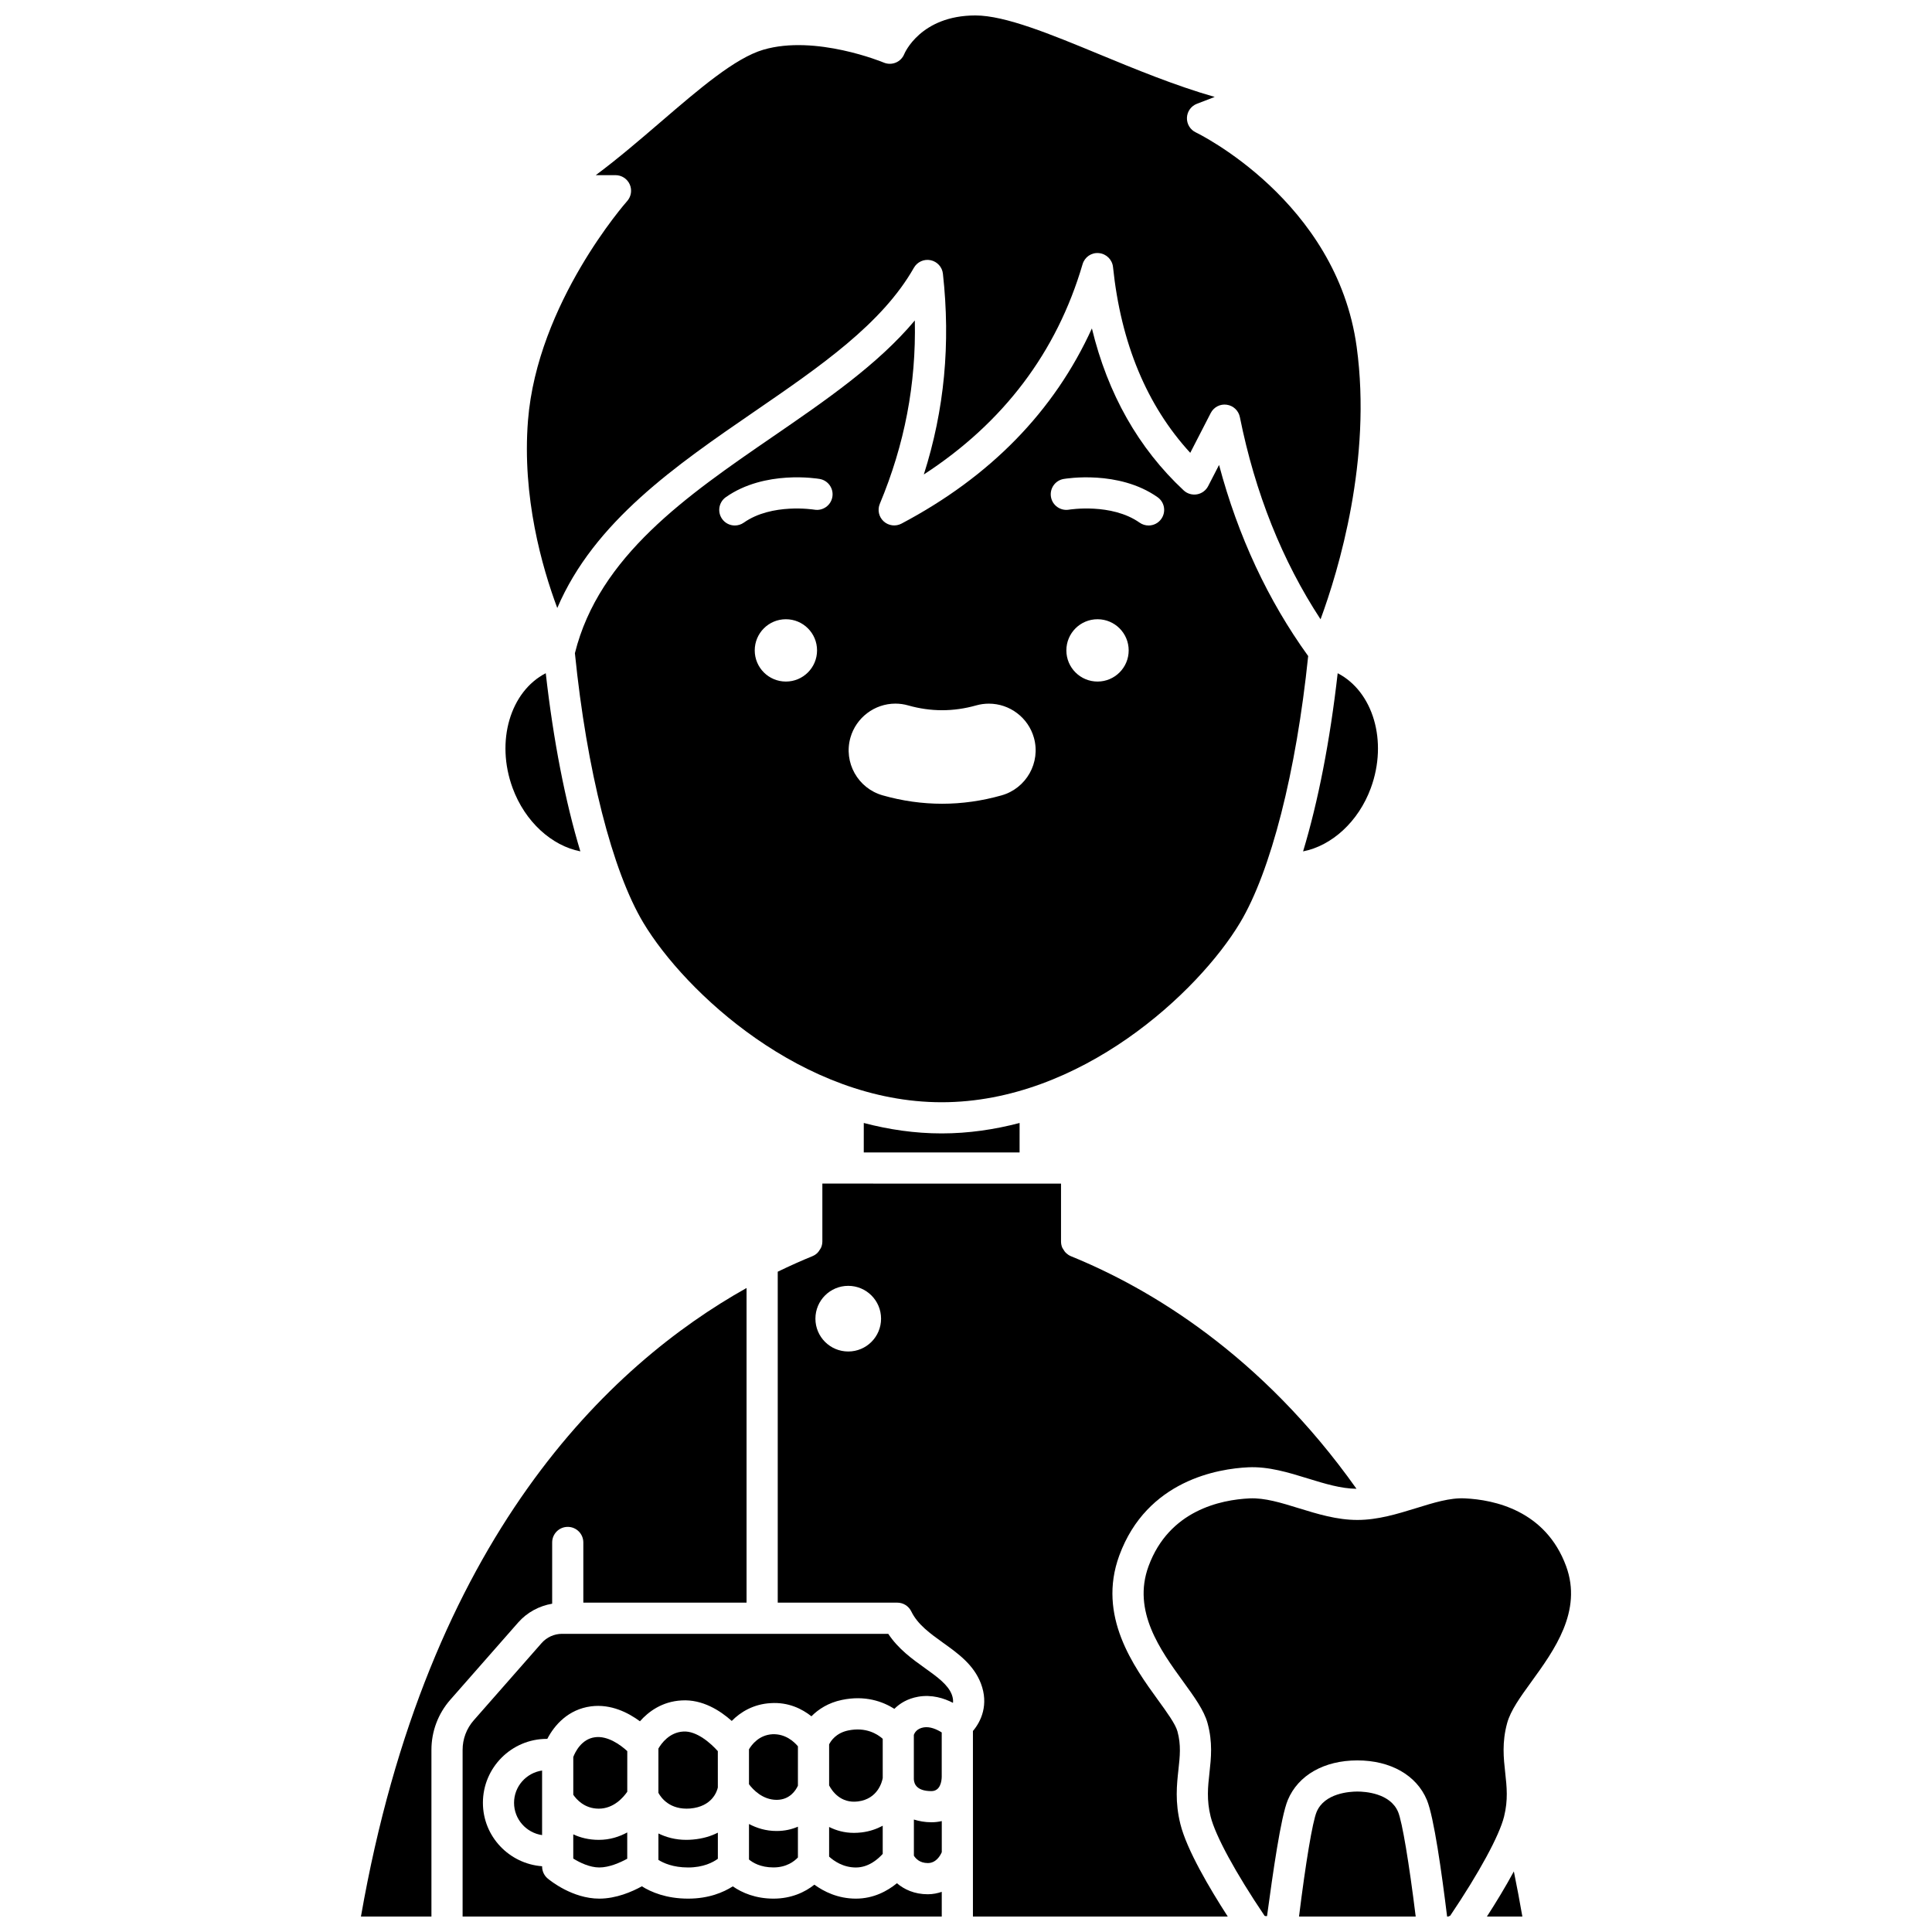 <?xml version="1.0" encoding="UTF-8"?>
<!-- Uploaded to: ICON Repo, www.svgrepo.com, Generator: ICON Repo Mixer Tools -->
<svg width="800px" height="800px" version="1.1" viewBox="144 144 512 512" xmlns="http://www.w3.org/2000/svg">
 <defs>
  <clipPath id="g">
   <path d="m239 485h103v166.9h-103z"/>
  </clipPath>
  <clipPath id="f">
   <path d="m266 576h131v75.902h-131z"/>
  </clipPath>
  <clipPath id="e">
   <path d="m283 148.09h222v160.91h-222z"/>
  </clipPath>
  <clipPath id="d">
   <path d="m538 639h10v12.902h-10z"/>
  </clipPath>
  <clipPath id="c">
   <path d="m488 618h32v33.902h-32z"/>
  </clipPath>
  <clipPath id="b">
   <path d="m447 541h114v110.9h-114z"/>
  </clipPath>
  <clipPath id="a">
   <path d="m350 457h154v194.9h-154z"/>
  </clipPath>
 </defs>
 <g clip-path="url(#g)">
  <path d="m290.33 569v-16.234c0-2.285 1.852-4.129 4.129-4.129 2.281 0 4.129 1.848 4.129 4.129v15.953h43.258v-83.387c-36.23 20.297-84.574 65.824-102.19 166.57h18.68v-44.184c0-4.875 1.77-9.586 4.992-13.254l17.996-20.484c2.352-2.68 5.547-4.387 9.004-4.981z"/>
 </g>
 <path d="m386.19 626.2v9.574c0.438 0.715 1.504 1.957 3.695 1.957 2.172 0 3.281-1.938 3.695-2.883v-8.242c-0.844 0.199-1.75 0.312-2.746 0.312-1.777 0-3.277-0.301-4.644-0.719z"/>
 <path d="m388.76 601.78c-1.797 0.32-2.383 1.426-2.582 1.996v11.762c0.066 1.379 0.93 3.125 4.644 3.125 2.406 0 2.723-2.656 2.746-3.793v-11.754c-1.262-0.797-3.09-1.633-4.809-1.336z"/>
 <path d="m377.93 604.8c-1.371-1.223-4.41-3.188-9.141-2.211-3.234 0.676-4.594 2.742-5.062 3.691v10.871c0.746 1.434 3.019 4.832 7.637 4.25 5.305-0.66 6.406-5.273 6.57-6.207z"/>
 <path d="m370.28 629.73c-2.523 0-4.68-0.633-6.555-1.562v7.856c1.215 1.105 3.676 2.879 7.102 2.879 3.422 0 5.949-2.316 7.102-3.609v-7.457c-1.586 0.844-3.398 1.5-5.555 1.766-0.719 0.082-1.418 0.129-2.094 0.129z"/>
 <g clip-path="url(#f)">
  <path d="m389.11 586.06c-3.344-2.394-7.062-5.062-9.711-9.078h-86.457c-2.07 0-4.043 0.895-5.414 2.453l-17.992 20.48c-1.895 2.16-2.941 4.934-2.941 7.809v44.184h126.98v-6.547c-1.117 0.371-2.324 0.637-3.695 0.637-3.559 0-6.258-1.281-8.184-2.918-2.492 2.039-6.168 4.078-10.871 4.078-4.793 0-8.523-1.887-11.004-3.699-2.477 1.973-6.106 3.699-10.84 3.699-4.699 0-8.316-1.527-10.781-3.254-2.488 1.594-6.387 3.254-11.836 3.254-5.793 0-9.828-1.734-12.266-3.266-2.617 1.445-6.812 3.266-11.277 3.266-7.125 0-13.031-4.789-13.684-5.34-0.934-0.781-1.473-1.941-1.473-3.164v-0.078c-8.746-0.652-15.688-7.902-15.688-16.816 0-9.34 7.598-16.941 16.938-16.941h0.129c1.879-3.648 5.566-7.844 11.602-8.621 5.273-0.684 9.887 1.703 12.945 3.961 2.25-2.539 5.84-5.246 11.051-5.527 5.527-0.336 10.219 2.703 13.281 5.434 2.332-2.367 5.754-4.461 10.312-4.715 4.727-0.305 8.324 1.527 10.805 3.484 1.859-1.883 4.496-3.59 8.055-4.332 6.172-1.297 10.844 0.414 13.926 2.359 1.457-1.465 3.5-2.707 6.285-3.207 3.625-0.645 6.875 0.387 9.25 1.621 0.07-0.617 0-1.348-0.316-2.184-1.016-2.652-3.852-4.684-7.129-7.031z"/>
 </g>
 <path d="m472.61 388.56c8.184-13.637 14.902-39.992 18.07-70.699-10.633-14.734-18.57-31.711-23.617-50.645l-2.891 5.613c-0.594 1.148-1.688 1.957-2.965 2.176-1.273 0.215-2.582-0.164-3.527-1.051-11.961-11.156-20.109-25.551-24.316-42.922-9.977 21.918-26.895 39.277-50.465 51.734-1.535 0.812-3.426 0.578-4.715-0.602-1.289-1.172-1.695-3.031-1.027-4.641 6.586-15.762 9.648-31.758 9.281-48.602-9.746 11.641-23.426 21.039-37.734 30.867-22.609 15.527-45.961 31.594-52.348 57.312 3.133 31.027 9.902 57.703 18.148 71.453 11.031 18.383 42.242 47.551 79.047 47.551 36.805 0 68.023-29.156 79.059-47.547zm-120.34-63.941c-4.562 0-8.258-3.695-8.258-8.258s3.695-8.258 8.258-8.258 8.258 3.695 8.258 8.258c0 4.559-3.695 8.258-8.258 8.258zm7.547-45.551c-0.207-0.027-11.27-1.801-18.703 3.438-0.723 0.508-1.551 0.754-2.375 0.754-1.297 0-2.578-0.605-3.379-1.75-1.312-1.867-0.867-4.441 1-5.758 10.297-7.254 24.281-4.922 24.863-4.824 2.246 0.391 3.754 2.527 3.359 4.777-0.391 2.242-2.519 3.746-4.766 3.363zm49.621 75.711c-5.207 1.473-10.508 2.223-15.762 2.223-5.258 0-10.562-0.746-15.766-2.227-6.57-1.863-10.402-8.723-8.539-15.289 1.5-5.309 6.402-9.02 11.918-9.02 1.145 0 2.289 0.16 3.391 0.477 2.984 0.848 6.008 1.273 8.996 1.273 2.992 0 6.023-0.43 9.023-1.277 1.094-0.309 2.223-0.465 3.367-0.465 5.535 0 10.434 3.711 11.93 9.031 1.848 6.562-1.992 13.406-8.559 15.273zm25.418-30.16c-4.562 0-8.258-3.695-8.258-8.258s3.695-8.258 8.258-8.258 8.258 3.695 8.258 8.258c0 4.559-3.695 8.258-8.258 8.258zm16.906-43.109c-0.801 1.141-2.082 1.75-3.379 1.75-0.82 0-1.652-0.246-2.375-0.754-7.469-5.258-18.613-3.461-18.727-3.438-2.238 0.375-4.379-1.129-4.762-3.371-0.383-2.246 1.113-4.379 3.356-4.766 0.59-0.098 14.59-2.43 24.883 4.824 1.871 1.305 2.32 3.883 1.004 5.754z"/>
 <path d="m372.91 441.6-0.004 7.805h41.293l0.004-7.805c-6.633 1.738-13.531 2.766-20.641 2.766-7.117 0.004-14.02-1.023-20.652-2.766z"/>
 <g clip-path="url(#e)">
  <path d="m344.04 252.99c17.332-11.906 33.703-23.148 42.152-38.031 0.883-1.551 2.668-2.363 4.422-2.004 1.754 0.363 3.078 1.809 3.269 3.59 2.055 18.57 0.402 36.078-5.059 53.195 21.105-13.719 35.234-32.418 42.066-55.711 0.555-1.895 2.34-3.152 4.336-2.953 1.965 0.184 3.527 1.727 3.734 3.688 2.09 20.184 8.969 36.719 20.469 49.242l5.43-10.555c0.801-1.559 2.512-2.453 4.242-2.195 1.738 0.242 3.133 1.559 3.477 3.277 4.035 20.094 11.219 38.078 21.383 53.586 4.773-12.977 13.66-42.355 9.57-72.211-5.305-38.734-42.242-56.637-42.617-56.816-1.496-0.707-2.426-2.238-2.363-3.891 0.062-1.652 1.102-3.109 2.648-3.699l4.711-1.809c-10.566-3.031-21.062-7.367-30.668-11.336-12.777-5.277-24.848-10.262-32.742-10.262-14.594 0-18.816 10.117-18.859 10.223-0.414 1.027-1.219 1.848-2.242 2.273-1.02 0.426-2.172 0.422-3.191-0.004-0.184-0.078-18.07-7.477-31.914-3.41-7.496 2.203-17.004 10.383-27.07 19.027-5.644 4.848-11.402 9.793-17.34 14.215h5.234c1.633 0 3.102 0.957 3.769 2.445 0.664 1.488 0.391 3.227-0.691 4.438-0.238 0.266-23.809 26.961-26.273 58.148-1.602 20.242 3.719 38.863 7.762 49.676 9.777-22.879 31.375-37.723 52.355-52.137z"/>
 </g>
 <path d="m507.28 352.85c4.57-12.434 0.586-25.613-8.781-30.438-2.023 17.918-5.188 34.043-9.168 47.215 7.57-1.477 14.664-7.836 17.949-16.777z"/>
 <path d="m297.8 369.62c-3.984-13.172-7.144-29.297-9.168-47.211-9.375 4.828-13.355 18.004-8.781 30.434 3.285 8.941 10.371 15.301 17.949 16.777z"/>
 <path d="m310.23 608.06c-1.832-1.695-5.238-4.121-8.531-3.676-3.621 0.461-5.281 3.957-5.773 5.238v10.008c0.816 1.207 2.957 3.684 6.758 3.684 3.981 0 6.547-3.035 7.547-4.488l0.004-10.766z"/>
 <g clip-path="url(#d)">
  <path d="m538.05 651.9h9.391c-0.707-4.035-1.441-8.027-2.254-11.953-2.266 4.184-4.82 8.367-7.137 11.953z"/>
 </g>
 <g clip-path="url(#c)">
  <path d="m503.71 618.78c-2.008 0-8.711 0.391-10.801 5.418-1.074 2.582-2.887 13.418-4.656 27.703h30.922c-1.766-14.293-3.582-25.121-4.656-27.707-2.102-5.019-8.805-5.414-10.809-5.414z"/>
 </g>
 <g clip-path="url(#b)">
  <path d="m559.04 559.06c-5.438-14.805-19.121-17.613-26.797-17.973-3.988-0.215-8.355 1.168-13 2.602-4.965 1.527-10.098 3.113-15.535 3.113s-10.57-1.586-15.535-3.113c-4.644-1.434-8.984-2.781-13-2.602-7.672 0.359-21.355 3.168-26.797 17.973-4.367 11.898 3.152 22.27 9.195 30.598 2.961 4.082 5.516 7.609 6.441 10.988 1.395 5.109 0.941 9.227 0.504 13.207-0.406 3.668-0.785 7.129 0.312 11.551 1.254 5.062 6.598 14.895 14.301 26.309 0.02 0.008 0.293 0.121 0.648 0.066 1.559-11.438 3.644-26.281 5.504-30.754 2.738-6.578 9.629-10.5 18.43-10.5 8.801 0 15.691 3.922 18.43 10.496 1.855 4.465 3.93 19.23 5.356 30.883h0.309c0.277-0.102 0.477-0.188 0.516-0.227 7.668-11.371 13.016-21.207 14.27-26.266 1.098-4.422 0.715-7.883 0.312-11.551-0.438-3.981-0.891-8.098 0.5-13.207 0.926-3.379 3.481-6.902 6.441-10.988 6.039-8.336 13.559-18.707 9.195-30.605z"/>
 </g>
 <g clip-path="url(#a)">
  <path d="m456.3 612.96c0.387-3.512 0.723-6.535-0.262-10.125-0.523-1.93-2.773-5.035-5.156-8.32-6.43-8.867-16.145-22.27-10.258-38.293 7.348-20.004 26.336-23.004 34.16-23.371 5.371-0.258 10.699 1.379 15.816 2.961 4.504 1.387 8.758 2.688 12.883 2.731-25.27-35.637-54.879-53.188-75.73-61.656-0.008-0.004-0.016-0.012-0.023-0.016-0.445-0.188-0.84-0.465-1.188-0.789-0.328-0.301-0.57-0.656-0.781-1.035-0.086-0.152-0.203-0.285-0.27-0.449-0.191-0.477-0.301-0.984-0.305-1.508 0-0.008-0.004-0.016-0.004-0.027v-15.395l-63.25-0.004v15.387c0 0.008-0.004 0.016-0.004 0.023-0.004 0.504-0.117 0.996-0.293 1.457-0.113 0.289-0.297 0.527-0.465 0.781-0.172 0.258-0.32 0.516-0.551 0.73-0.359 0.34-0.77 0.625-1.23 0.816-0.008 0.004-0.016 0.012-0.023 0.016-2.914 1.184-6.023 2.574-9.258 4.141v87.703h31.676c1.578 0 3.019 0.898 3.711 2.32 1.695 3.484 4.969 5.828 8.422 8.309 4 2.863 8.133 5.828 10.031 10.801 2.117 5.562 0.062 10.035-2.113 12.582v49.172h67.531c-4.828-7.473-10.867-17.707-12.555-24.508-1.457-5.848-0.953-10.41-0.512-14.434zm-87.508-110.8c-4.805 0-8.699-3.894-8.699-8.699 0-4.805 3.894-8.699 8.699-8.699s8.699 3.894 8.699 8.699c0 4.809-3.894 8.699-8.699 8.699z"/>
 </g>
 <path d="m355.46 606.79c-1.008-1.203-3.305-3.356-6.769-3.199-3.57 0.203-5.492 2.793-6.203 3.996v9.254c1.039 1.391 3.582 4.137 7.336 4.137 3.535 0 5.109-2.613 5.633-3.75z"/>
 <path d="m295.92 630.12v6.414c1.711 1.07 4.371 2.363 6.898 2.363 2.613 0 5.516-1.273 7.406-2.316v-6.969c-2.098 1.137-4.574 1.969-7.547 1.969-2.648 0-4.879-0.59-6.758-1.461z"/>
 <path d="m334.23 608.07c-1.863-2.098-5.617-5.418-9.133-5.195-3.734 0.207-5.848 3.184-6.613 4.512v11.738c0.734 1.352 3.051 4.559 8.402 4.152 5.891-0.508 7.137-4.609 7.348-5.574z"/>
 <path d="m342.49 627.38v9.41c0.988 0.824 3.047 2.098 6.484 2.098 3.496 0 5.555-1.648 6.484-2.644v-8.152c-1.621 0.699-3.484 1.141-5.633 1.141-2.867 0.008-5.281-0.781-7.336-1.852z"/>
 <path d="m325.86 631.58c-2.891 0-5.309-0.691-7.371-1.688v7c1.312 0.828 3.863 2.008 7.875 2.008 4.062 0 6.613-1.383 7.875-2.301v-6.926c-1.836 0.938-4.031 1.605-6.637 1.828-0.598 0.055-1.176 0.078-1.742 0.078z"/>
 <path d="m287.66 630.32v-17.109c-4.191 0.609-7.43 4.195-7.43 8.555s3.238 7.941 7.43 8.555z"/>
</svg>